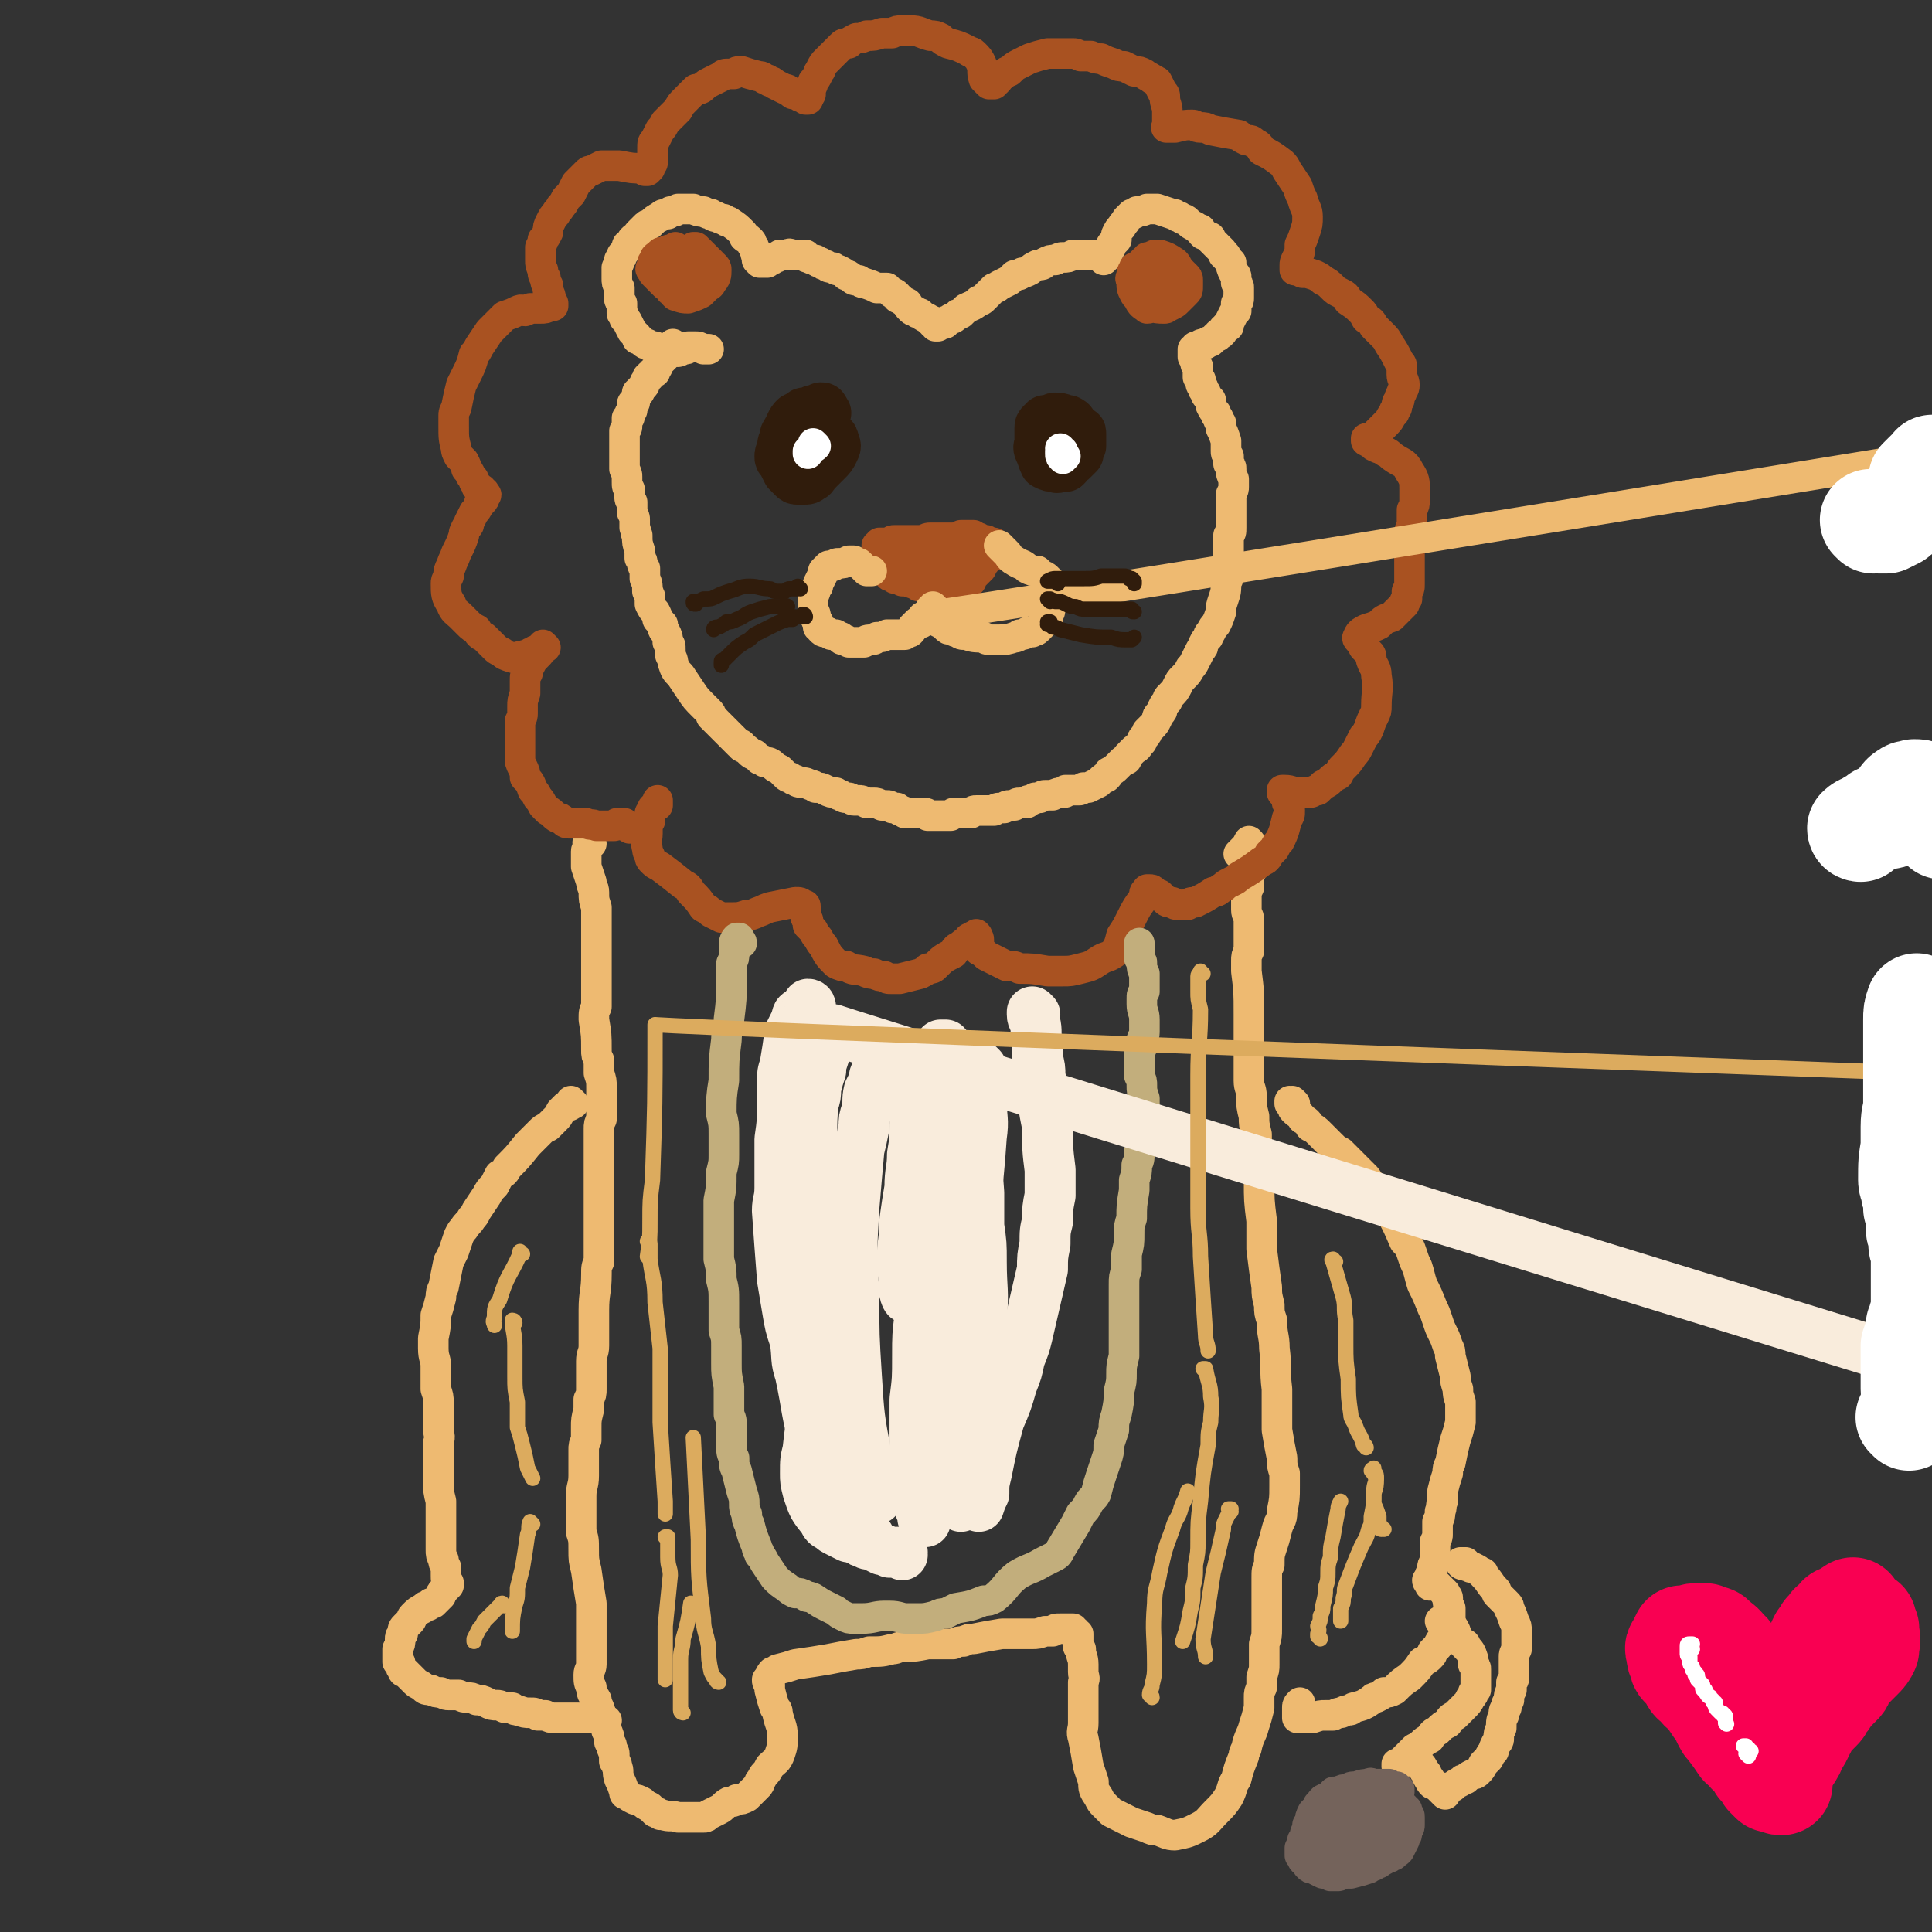 <svg viewBox='0 0 758 758' version='1.1' xmlns='http://www.w3.org/2000/svg' xmlns:xlink='http://www.w3.org/1999/xlink'><rect x="0" y="0" width="758" height="758" fill="#333333" stroke="none"/><g fill='none' stroke='#EEBA71' stroke-width='12' stroke-linecap='round' stroke-linejoin='round'><path d='M265,136c0,0 -1,-1 -1,-1 0,0 0,0 0,0 0,0 0,0 0,0 0,1 0,1 0,1 0,0 0,0 0,0 0,0 0,0 -1,0 0,0 0,0 0,1 -1,0 -1,0 -1,1 0,0 0,0 0,0 -1,1 -1,1 -1,2 -1,1 -1,1 -1,1 -1,1 -1,1 -1,1 -1,1 -1,1 -1,2 -1,1 -1,1 -1,2 -1,0 -1,0 -1,0 -1,1 0,1 -1,1 0,1 0,1 -1,1 0,1 0,1 -1,2 0,1 0,1 -1,2 0,0 0,0 -1,1 0,1 0,1 -1,1 0,1 0,1 0,1 -1,2 -1,2 -1,3 -1,0 -1,0 -1,1 0,1 0,1 0,2 -1,1 -1,1 -1,2 0,1 0,1 -1,1 0,2 0,2 0,3 0,1 0,1 -1,2 0,1 0,1 0,2 0,1 0,1 0,2 0,1 0,1 0,2 0,2 0,2 0,4 0,1 0,1 0,2 0,1 0,1 0,2 0,1 0,0 0,1 1,2 1,2 1,3 0,1 0,1 0,2 0,2 0,2 1,3 0,1 0,1 0,2 0,2 0,2 1,3 0,2 0,2 0,4 1,2 1,2 1,3 0,2 0,2 0,3 1,2 0,2 1,3 0,3 0,3 1,6 0,2 0,2 0,3 1,1 1,1 1,2 0,1 0,1 1,2 0,2 0,2 0,4 1,2 1,2 1,5 1,1 0,1 1,2 0,2 0,2 0,3 1,2 1,2 2,3 1,2 1,2 1,3 1,1 1,1 2,2 0,2 0,2 1,3 1,2 1,2 1,4 1,1 1,1 1,3 0,1 0,1 0,2 1,2 1,2 1,3 1,3 1,3 3,5 2,3 2,3 4,6 2,3 2,3 5,6 1,1 1,1 2,2 1,1 1,1 1,2 1,1 1,1 2,2 1,1 1,1 2,2 2,2 2,2 3,3 1,1 1,1 2,2 1,1 1,1 2,2 1,0 1,0 1,1 2,1 2,1 3,2 1,1 1,1 2,1 1,1 1,1 2,2 1,0 1,0 2,1 1,0 2,0 3,1 1,1 1,1 3,2 1,1 1,1 2,2 1,1 1,1 2,1 1,1 1,1 2,1 1,1 1,1 3,1 1,0 1,0 3,1 1,0 1,0 2,1 2,0 2,0 4,1 2,1 2,1 4,1 1,1 1,1 2,1 1,1 1,1 3,1 1,0 1,1 2,1 1,0 1,0 2,0 1,0 1,0 3,1 1,0 1,0 1,0 1,0 1,0 2,0 1,0 1,0 3,1 1,0 1,0 2,0 1,0 1,0 2,1 1,0 1,0 1,0 1,0 1,0 1,0 1,1 1,1 1,1 1,0 1,0 2,1 1,0 1,0 2,0 0,0 0,0 1,0 1,0 1,0 1,0 1,0 1,0 2,0 1,0 1,0 2,0 1,0 1,1 1,1 1,0 1,0 2,0 0,0 0,0 1,0 2,0 2,0 5,0 0,0 0,0 1,0 0,0 0,0 1,-1 1,0 1,0 2,0 1,0 1,0 2,0 0,0 0,0 1,0 1,0 1,0 2,0 1,-1 1,-1 2,-1 1,0 1,0 1,0 1,0 1,0 3,0 0,0 0,0 1,0 1,0 1,0 2,0 1,-1 1,-1 3,-1 1,0 1,0 1,0 1,-1 1,-1 2,-1 1,0 1,0 2,0 1,-1 1,-1 2,-1 1,0 1,0 3,0 0,-1 0,-1 1,-1 1,0 1,0 2,-1 1,0 1,0 2,0 1,-1 1,-1 3,-1 1,0 1,0 2,0 2,-1 2,-1 4,-1 1,0 1,0 1,-1 2,0 2,0 3,0 1,0 1,0 2,0 1,0 1,0 2,-1 1,0 1,0 2,0 2,-1 2,-1 4,-2 1,-1 1,-1 1,-1 1,-1 1,-1 2,-1 1,-1 1,-1 1,-2 2,-1 2,-1 3,-2 1,-1 1,-1 2,-2 1,-1 1,-1 2,-1 0,-1 0,-1 1,-2 1,-1 1,-1 2,-2 2,-1 1,-1 3,-3 0,-1 0,-1 1,-2 1,-1 1,-1 1,-2 1,-1 1,-1 2,-2 1,-1 1,-1 2,-3 0,-1 0,-1 1,-2 1,-1 1,-1 1,-2 1,-2 1,-2 2,-3 0,-1 0,-1 1,-2 2,-2 2,-2 3,-4 1,-2 1,-2 2,-3 2,-2 2,-2 3,-4 1,-1 1,-1 2,-3 1,-2 1,-2 2,-4 1,-1 1,-1 1,-2 1,-2 1,-2 2,-3 0,-1 0,-1 1,-2 1,-2 1,-2 2,-3 1,-2 1,-2 2,-5 0,-2 0,-2 1,-5 1,-3 1,-3 1,-7 1,-1 1,-1 1,-3 0,-1 0,-1 0,-2 0,-2 0,-2 0,-3 0,-2 0,-2 0,-4 0,-3 0,-3 0,-6 1,-1 1,-1 1,-3 0,-2 0,-2 0,-4 0,-2 0,-2 0,-3 0,-2 0,-2 0,-3 0,-1 0,-1 0,-3 1,-2 1,-2 1,-3 0,-2 0,-2 0,-3 -1,-2 -1,-2 -1,-4 0,-1 0,-1 -1,-2 0,-1 0,-1 0,-3 -1,-1 -1,-1 -1,-2 0,-1 0,-1 0,-2 0,-1 0,-1 0,-2 -1,-3 -1,-3 -2,-5 0,-1 0,-1 0,-2 -1,-1 -1,-1 -1,-2 -1,-1 -1,-1 -1,-2 -1,-1 -1,-1 -2,-3 0,-1 0,-1 0,-2 -1,-1 -1,-1 -1,-1 -1,-1 -1,-1 -1,-2 -1,-1 -1,-1 -1,-2 -1,-1 -1,-1 -1,-3 0,0 0,0 -1,-1 0,-1 0,-1 0,-2 0,-1 0,-1 0,-2 -1,-1 -1,-1 -1,-2 0,-1 0,-1 -1,-2 0,0 0,0 0,0 0,-1 0,-1 0,-1 0,0 0,0 0,-1 0,0 0,0 0,-1 0,0 0,0 0,0 0,0 0,0 1,0 0,0 0,0 0,-1 0,0 0,0 0,0 0,0 0,0 1,0 0,0 0,0 0,0 0,0 0,0 0,0 0,0 0,0 1,0 0,-1 0,-1 1,-1 1,0 1,0 1,0 0,0 0,0 1,-1 0,0 0,0 1,0 0,0 0,0 1,-1 0,0 0,0 1,-1 1,0 1,0 1,-1 1,0 1,0 1,0 1,-1 1,-1 1,-2 1,0 1,0 1,-1 0,0 0,0 1,0 0,-1 0,-1 0,-1 1,-2 1,-2 2,-4 1,-1 1,-1 1,-1 0,-1 0,-1 0,-1 0,-1 0,-1 0,-2 1,-1 1,-1 1,-2 0,0 0,0 0,-1 0,-1 0,-1 0,-1 0,-1 0,-1 0,-2 0,-1 0,-1 -1,-2 0,-1 0,-1 0,-2 0,-1 0,-1 -1,-2 -1,-2 -1,-2 -1,-4 -1,-1 -1,-1 -2,-2 0,-1 0,-1 -1,-1 0,-1 0,-1 -1,-2 -1,-1 -1,-1 -2,-2 -1,-1 -1,-1 -2,-2 0,-1 0,-1 -1,-1 -1,-1 -1,-1 -2,-1 -1,-1 -1,-1 -1,-2 -1,0 -1,0 -2,-1 -2,-1 -2,-1 -3,-2 -1,-1 -1,-1 -2,-1 -1,-1 -1,-1 -2,-1 -1,-1 -1,-1 -2,-1 -3,-1 -3,-1 -6,-2 0,0 0,0 -1,0 -1,0 -1,0 -2,0 -1,0 -1,0 -1,0 -2,1 -2,1 -4,1 -1,1 -1,1 -2,1 0,0 0,0 -1,1 -1,1 -1,1 -1,1 -1,2 -1,1 -2,3 -1,1 -1,1 -2,3 0,1 0,1 0,2 -1,1 -1,1 -2,2 0,1 0,1 -1,2 0,1 0,1 -1,2 0,1 0,1 0,1 -1,0 -1,0 -1,1 0,0 0,0 0,0 0,0 0,-1 0,-1 0,0 0,1 0,1 0,-1 0,-1 -1,-1 0,-1 -1,-1 -1,-1 -3,0 -3,0 -5,0 -2,0 -2,0 -5,0 -2,1 -2,1 -4,1 -1,0 -1,0 -3,1 -2,0 -2,0 -4,1 -1,1 -1,1 -3,1 -2,1 -2,1 -3,2 -2,1 -2,1 -3,1 -1,1 -1,1 -3,1 -1,1 -1,1 -2,2 -2,1 -2,1 -4,2 -1,1 -1,1 -2,1 -1,1 -1,1 -2,2 -1,1 -1,1 -2,2 -1,1 -1,1 -2,1 -2,2 -3,2 -5,3 -1,1 -1,1 -2,2 -1,0 -1,0 -2,1 -1,1 -1,1 -2,1 -1,1 -1,1 -2,1 0,1 0,1 -1,1 -1,0 -1,0 -1,0 -1,0 -1,0 -1,1 0,0 0,0 -1,0 0,-1 0,-1 -1,-1 0,0 0,0 0,-1 -1,0 -1,0 -1,0 -1,-1 -1,-1 -1,-1 -2,-1 -2,-1 -3,-2 -1,0 -1,0 -2,-1 -1,0 -1,0 -2,-1 -1,-1 -1,-1 -1,-2 -2,-1 -2,-1 -3,-2 -1,0 -1,0 -1,-1 -1,-1 -1,-1 -2,-1 -1,-1 -1,-1 -2,-2 -2,0 -2,0 -4,0 -2,-1 -2,-1 -5,-2 -1,0 -1,0 -2,-1 -2,0 -2,0 -3,-1 -1,-1 -1,-1 -2,-1 -1,-1 -1,-1 -3,-2 -1,0 -1,0 -2,-1 -2,0 -2,0 -3,-1 -1,0 -1,0 -2,-1 -1,0 -1,0 -2,-1 -1,0 -1,0 -3,-1 -1,0 0,0 -1,-1 -1,0 -1,0 -1,0 -1,0 -1,0 -2,0 -1,0 -1,0 -2,0 -1,0 -1,-1 -2,0 -1,0 -1,0 -1,0 -1,0 -1,0 -2,0 -1,1 -1,1 -2,1 -1,1 -1,1 -2,1 -1,1 -1,1 -1,1 -1,0 -1,0 -1,0 -1,0 -1,0 -2,0 -1,-1 -1,-1 -1,-1 0,0 0,0 0,-1 0,0 0,0 0,0 -1,-2 0,-2 -1,-3 0,-1 0,-1 -1,-2 0,-1 0,-1 -1,-2 -1,-1 -1,0 -2,-1 0,-1 0,-1 -1,-2 -2,-2 -2,-2 -5,-4 -1,0 -1,0 -2,-1 -1,0 -1,0 -3,-1 -1,0 -1,0 -2,-1 -1,0 -1,0 -3,-1 -2,0 -2,0 -4,-1 -1,0 -1,0 -2,0 -1,0 -1,0 -2,0 -1,0 -1,0 -2,0 -1,1 -1,1 -3,1 -1,1 -1,0 -1,1 -2,0 -2,0 -3,1 -2,1 -2,1 -4,3 -1,0 -1,0 -2,1 -1,1 -1,1 -2,2 -1,1 -1,1 -1,2 -1,0 -1,0 -2,1 0,1 0,1 -1,2 -1,0 -1,0 -1,1 -1,2 -1,2 -2,3 0,1 0,1 -1,2 0,1 0,1 -1,3 0,2 0,2 0,4 0,2 0,2 1,4 0,1 0,1 0,2 0,1 0,1 0,2 0,1 0,1 1,2 0,1 0,1 0,3 0,1 0,1 0,1 1,1 1,1 1,2 1,1 1,1 1,1 1,2 1,2 2,4 1,1 1,1 2,2 0,0 0,0 0,1 1,0 1,0 2,1 1,1 1,1 2,1 1,1 1,1 3,1 1,1 1,1 2,1 1,0 1,0 3,1 1,0 1,0 2,0 1,0 1,0 2,0 1,0 1,-1 2,-1 0,0 0,0 1,0 1,0 1,-1 1,-1 2,0 2,0 3,0 1,0 1,0 3,1 1,0 1,0 2,0 '/><path d='M232,331c-1,0 -1,-1 -1,-1 -1,1 0,1 0,2 0,1 -1,1 -1,2 0,1 0,1 0,2 0,2 0,2 0,4 1,3 1,3 2,6 0,2 1,2 1,4 0,3 0,3 1,6 0,2 0,2 0,4 0,2 0,2 0,5 0,2 0,2 0,5 0,3 0,3 0,5 0,5 0,5 0,9 0,3 0,3 0,5 0,3 0,3 0,6 -1,2 -1,2 -1,5 1,6 1,6 1,12 0,2 0,2 1,4 0,3 0,3 0,5 1,3 1,3 1,6 0,6 0,6 0,12 -1,2 -1,2 -1,4 0,3 0,3 0,5 0,6 0,6 0,12 0,3 0,3 0,6 0,3 0,3 0,6 0,3 0,3 0,6 0,6 0,6 0,12 0,2 0,2 0,5 -1,2 -1,2 -1,5 0,7 -1,7 -1,14 0,2 0,2 0,5 0,4 0,4 0,9 0,3 -1,3 -1,6 0,3 0,3 0,6 0,2 0,2 0,5 0,2 0,2 -1,4 0,2 0,2 0,4 -1,4 -1,4 -1,7 0,2 0,2 0,5 -1,2 -1,2 -1,4 0,3 0,3 0,5 0,2 0,2 0,5 0,4 -1,4 -1,8 0,2 0,2 0,5 0,2 0,2 0,5 0,2 0,2 0,4 1,3 1,3 1,7 0,4 0,4 1,8 1,7 1,7 2,13 0,2 0,2 0,4 0,2 0,2 0,4 0,6 0,6 0,12 0,2 0,2 0,4 0,2 -1,2 -1,4 0,3 0,3 1,5 0,3 1,3 2,5 0,1 0,1 1,3 1,3 1,3 2,6 1,2 1,2 1,3 1,2 1,2 1,4 0,1 1,1 1,2 0,2 1,2 1,3 0,2 0,2 0,3 1,1 1,1 1,2 1,2 0,2 1,5 1,2 1,2 2,5 0,1 0,1 1,1 1,1 1,1 3,2 1,0 1,0 3,1 1,1 1,1 3,2 1,1 1,1 2,2 1,0 1,0 2,1 1,0 1,0 1,0 3,1 3,0 6,1 2,0 2,0 3,0 2,0 2,0 4,0 1,0 1,0 3,0 1,0 1,0 2,-1 2,-1 2,-1 4,-2 2,-1 2,-2 4,-3 1,0 2,0 3,-1 2,0 2,0 4,-1 2,-2 2,-2 4,-4 1,-1 1,-1 1,-2 1,-1 1,-2 2,-3 1,-1 1,-1 2,-3 2,-2 3,-2 4,-5 1,-3 1,-3 1,-7 0,-4 -1,-4 -2,-9 0,-1 0,-1 -1,-2 -1,-3 -1,-3 -2,-7 0,-1 0,-1 0,-2 -1,-1 -1,-1 -1,-2 1,-1 1,-2 2,-3 1,0 1,0 2,-1 4,-1 4,-1 7,-2 7,-1 7,-1 13,-2 5,-1 5,-1 11,-2 2,0 2,0 5,-1 5,0 5,0 9,-1 2,0 2,-1 5,-1 4,0 4,0 9,-1 5,0 5,0 10,0 2,-1 2,-1 4,-1 2,-1 2,-1 4,-1 5,-1 5,-1 11,-2 2,0 2,0 4,0 4,0 4,0 8,0 2,0 2,0 5,-1 2,0 2,0 3,0 1,-1 1,-1 3,-1 1,0 1,0 2,0 1,0 1,0 2,0 0,0 0,0 1,0 0,1 0,1 1,1 0,0 0,0 0,1 1,0 1,0 1,0 0,1 0,1 0,2 0,0 0,0 0,1 0,1 0,1 0,2 0,0 0,0 1,1 0,3 1,3 1,6 0,2 0,2 0,3 0,2 1,2 0,4 0,4 0,4 0,7 0,3 0,3 0,5 0,2 0,2 0,4 0,3 -1,3 0,6 1,5 1,5 2,11 1,3 1,3 2,6 0,3 0,3 2,6 1,2 1,2 2,3 2,2 2,2 3,3 4,2 4,2 8,4 3,1 3,1 6,2 2,1 2,1 4,1 3,1 4,2 7,2 5,-1 5,-1 9,-3 4,-2 4,-3 7,-6 3,-3 3,-3 5,-6 2,-4 1,-4 3,-7 1,-4 1,-4 3,-9 0,-1 0,-1 1,-3 1,-5 2,-5 3,-9 1,-3 1,-3 2,-7 0,-2 0,-2 0,-4 0,-2 0,-2 1,-4 0,-2 0,-2 0,-4 1,-3 1,-3 1,-5 0,-4 0,-4 0,-8 1,-3 1,-3 1,-6 0,-3 0,-3 0,-5 0,-3 0,-3 0,-6 0,-4 0,-4 0,-9 0,-3 0,-3 1,-5 0,-4 0,-4 1,-7 1,-3 1,-3 2,-7 1,-4 2,-3 2,-7 1,-5 1,-5 1,-10 0,-2 0,-2 0,-5 -1,-3 -1,-3 -1,-6 -1,-5 -1,-5 -2,-11 0,-8 0,-8 0,-16 -1,-8 0,-8 -1,-16 0,-5 -1,-5 -1,-11 -1,-3 -1,-3 -1,-6 -1,-4 -1,-4 -1,-7 -1,-7 -1,-7 -2,-15 0,-5 0,-5 0,-11 -1,-8 -1,-8 -1,-16 0,-3 0,-3 0,-7 -1,-6 -1,-6 -1,-11 -1,-4 -1,-4 -1,-7 -1,-4 -1,-4 -1,-8 0,-3 -1,-3 -1,-6 0,-8 0,-8 0,-15 0,-3 0,-3 0,-6 0,-3 0,-3 0,-5 0,-9 0,-9 -1,-17 0,-2 0,-2 0,-4 0,-2 0,-2 1,-4 0,-2 0,-2 0,-4 0,-3 0,-3 0,-5 0,-2 0,-2 0,-3 0,-2 -1,-2 -1,-4 0,-1 0,-1 0,-2 0,-2 0,-2 0,-3 0,-2 0,-2 1,-4 0,-1 0,-1 0,-2 0,-2 0,-2 0,-3 1,-1 1,-1 1,-2 0,-2 0,-2 0,-4 0,-1 0,-1 0,-2 0,-1 0,-1 0,-2 0,0 0,0 0,-1 0,-1 0,-1 -1,-2 0,0 0,0 0,0 -1,2 -1,2 -3,4 0,0 0,0 -1,1 '/></g>
<g fill='none' stroke='#A95221' stroke-width='12' stroke-linecap='round' stroke-linejoin='round'><path d='M751,317c-1,-1 -1,-1 -1,-1 -1,-1 0,-2 0,-3 '/><path d='M247,325c0,0 -1,-1 -1,-1 0,0 0,0 -1,0 0,0 0,0 0,0 -1,0 0,-1 0,-1 -1,0 -2,0 -3,0 0,0 0,0 -1,1 -1,0 -1,0 -2,0 -1,0 -1,0 -2,0 -1,0 -1,0 -3,0 -2,-1 -2,0 -4,-1 -2,0 -2,0 -3,0 -2,0 -2,0 -3,0 -2,0 -2,0 -3,-1 -1,-1 -1,-1 -2,-1 -2,-1 -2,-2 -4,-3 -1,-1 -1,-1 -2,-2 -1,-2 -1,-2 -2,-3 -1,-2 -1,-2 -2,-3 -1,-3 -1,-3 -3,-5 0,-2 0,-2 -1,-4 -1,-2 -1,-2 -1,-4 0,-2 0,-2 0,-4 0,-1 0,-1 0,-3 0,-2 0,-2 0,-5 0,-1 0,-1 0,-2 1,-2 1,-2 1,-3 0,-1 0,-1 0,-3 0,-2 0,-2 1,-5 0,-1 0,-1 0,-3 0,-1 0,-1 0,-2 0,-2 0,-2 1,-3 0,-2 0,-2 1,-3 1,-2 1,-2 3,-4 1,-1 1,-1 1,-2 1,0 1,0 1,-1 0,0 0,0 1,0 0,0 0,0 0,0 0,0 -1,-1 -1,-1 0,0 0,1 0,1 0,0 0,0 -1,0 0,0 0,0 -1,1 -1,0 -1,0 -2,1 -1,0 -1,0 -1,1 -1,0 -1,0 -2,0 -2,1 -2,0 -3,1 -1,0 -1,0 -2,0 -3,-1 -3,-1 -4,-2 -2,-1 -2,-1 -3,-2 -1,-1 -1,-1 -2,-2 -1,-1 -1,-1 -2,-2 -2,-1 -2,-1 -3,-3 -2,-1 -2,-1 -3,-2 -1,-1 -1,-1 -3,-3 -2,-2 -3,-2 -4,-5 -2,-3 -2,-4 -2,-8 0,-1 0,-1 1,-3 0,-2 0,-2 1,-4 1,-3 1,-2 2,-5 2,-4 2,-4 3,-7 0,-1 0,-1 1,-3 1,-1 1,-1 1,-2 1,-2 1,-2 2,-4 1,-1 1,-1 2,-3 0,-1 0,-1 1,-1 1,-1 1,-1 1,-2 1,-1 1,-1 0,-1 0,0 0,-1 0,-1 0,0 -1,0 -1,-1 -1,0 -1,0 -1,0 0,-1 0,-1 -1,-1 0,-1 0,-1 -1,-2 0,-1 0,-1 -1,-2 -1,-1 0,-1 -2,-3 0,-1 0,-1 -1,-3 -1,-1 -1,-1 -2,-2 -1,-2 -1,-2 -1,-3 -1,-4 -1,-4 -1,-9 0,-2 0,-2 0,-4 0,-1 0,-1 1,-3 1,-5 1,-5 2,-9 1,-2 1,-2 2,-4 2,-4 2,-4 3,-8 1,-1 1,-1 2,-3 2,-3 2,-3 4,-6 2,-2 2,-2 4,-4 1,-1 1,-1 2,-2 3,-1 3,-1 5,-2 2,-1 2,0 3,0 1,-1 1,0 2,-1 2,0 2,0 4,0 2,0 2,0 4,-1 0,0 0,0 0,0 1,0 1,0 1,0 0,0 0,0 0,0 0,-1 0,-1 0,-1 0,0 0,0 -1,-1 0,0 0,0 0,-1 0,-1 0,-1 -1,-3 0,-1 0,-1 0,-2 -1,-1 -1,-1 -1,-3 -1,-1 -1,-1 -1,-3 -1,-2 -1,-2 -1,-4 0,-1 0,-1 0,-2 0,-2 0,-2 0,-3 1,-2 1,-2 1,-3 1,-1 1,-1 2,-3 0,-2 0,-2 1,-4 1,-2 1,-2 2,-3 1,-2 1,-1 2,-3 1,-1 1,-1 2,-3 1,-1 1,-1 2,-2 1,-2 1,-2 2,-4 1,-1 1,-1 2,-2 1,-1 1,-1 2,-2 1,-1 1,-1 2,-1 2,-1 2,-1 4,-2 1,0 1,0 2,0 1,0 1,0 3,0 1,0 1,0 2,0 5,1 5,1 9,1 1,0 1,0 1,1 0,0 0,0 1,0 0,0 0,0 0,0 1,-1 1,-1 1,-1 0,-1 0,-1 1,-2 0,-1 0,-1 0,-2 0,-1 0,-1 0,-2 0,-1 0,-1 0,-2 0,-2 0,-2 1,-3 1,-2 1,-2 2,-4 1,-1 1,-1 2,-3 1,-1 1,-1 3,-3 1,-1 1,-1 2,-2 1,-2 1,-2 3,-4 1,-1 1,-1 2,-2 1,-1 1,-1 2,-2 2,0 2,0 3,-1 1,-1 1,-1 3,-2 2,-1 2,-1 4,-2 1,-1 1,-1 3,-1 1,0 1,0 2,0 1,-1 1,-1 3,-1 3,1 3,1 7,2 1,0 1,0 2,1 1,0 1,0 2,1 1,0 1,0 2,1 2,1 2,1 4,2 1,0 1,0 2,1 1,1 1,1 2,1 1,0 1,0 2,1 1,0 1,0 2,1 1,0 1,0 1,0 0,0 0,0 0,0 0,0 0,0 0,-1 1,0 0,0 1,-1 0,-1 0,-1 0,-2 1,-2 1,-2 1,-3 1,-1 1,-1 2,-3 0,-1 1,-1 1,-2 1,-2 1,-2 2,-3 2,-2 2,-2 4,-4 1,-1 1,-1 2,-2 1,-1 1,-1 3,-1 1,-1 1,-1 3,-2 2,0 2,0 4,-1 3,0 3,0 6,-1 2,0 2,0 4,0 2,-1 2,-1 4,-1 2,0 2,0 3,0 4,0 4,1 8,2 2,0 2,0 4,1 1,1 1,1 3,2 4,1 4,1 8,3 1,1 1,0 2,1 2,2 2,2 3,4 1,3 0,3 1,6 1,1 1,1 2,2 0,0 0,0 1,0 0,0 0,0 1,0 0,-1 0,-1 1,-1 1,-1 1,-1 1,-2 1,0 1,0 2,-1 1,-1 1,-1 2,-1 2,-2 2,-2 4,-3 2,-1 2,-1 4,-2 3,-1 3,-1 7,-2 3,0 3,0 6,0 2,0 2,0 4,0 1,0 1,0 3,1 2,0 2,0 4,0 2,1 2,1 4,1 2,1 2,1 5,2 2,1 2,1 4,1 2,1 2,1 4,2 2,0 2,0 4,1 1,1 2,1 3,2 1,0 1,1 2,1 1,2 1,2 2,4 1,1 1,1 1,2 0,3 1,3 1,6 0,1 0,1 0,2 0,1 0,1 0,2 0,1 0,1 0,2 0,0 -1,0 0,0 0,0 0,0 1,0 0,0 0,0 1,0 1,0 1,0 1,0 4,-1 4,-1 7,-1 1,0 1,1 3,1 2,0 2,0 4,1 5,1 5,1 11,2 1,1 1,1 3,2 2,0 2,0 3,1 2,1 2,1 3,3 4,2 4,2 8,5 1,1 1,1 2,3 2,3 2,3 4,6 1,3 1,3 2,5 1,4 2,4 2,7 0,3 0,3 -1,6 -1,3 -1,3 -2,5 0,3 0,3 -1,5 -1,2 -1,2 -1,3 0,0 0,0 0,1 0,0 0,0 0,1 1,0 2,0 3,1 2,0 2,0 5,1 2,1 2,1 3,2 2,1 2,1 4,3 1,1 1,1 3,2 2,1 2,1 3,3 3,2 3,2 5,4 1,1 1,1 2,3 2,1 2,1 3,3 2,2 2,2 3,3 2,2 2,2 3,4 2,3 2,3 4,7 1,1 1,1 1,3 0,1 0,1 0,2 0,2 1,2 1,4 0,2 -1,2 -1,3 -1,2 -1,2 -1,3 -1,1 -1,1 -1,3 -1,1 -1,1 -1,2 -2,2 -1,2 -3,4 -1,1 -1,1 -2,2 -1,1 -1,1 -2,2 0,1 0,1 -1,1 -1,1 -1,1 -2,1 0,0 0,0 0,0 -1,0 -1,0 -1,0 0,0 0,1 0,1 2,1 2,1 3,2 2,1 2,1 3,1 2,2 2,1 4,3 4,3 5,2 7,6 2,3 2,4 2,7 0,2 0,2 0,4 0,2 0,2 -1,4 0,3 0,3 0,6 -1,2 -1,2 -1,4 0,2 0,2 0,4 0,2 0,2 0,4 0,3 0,3 0,5 0,3 0,3 0,6 0,2 0,2 -1,3 0,2 0,2 0,3 -1,1 -1,1 -1,2 -2,2 -2,2 -3,3 -1,1 -1,1 -2,2 -3,1 -3,1 -5,3 -4,2 -4,1 -7,3 -1,1 -1,1 -1,2 0,0 -1,0 0,1 1,1 1,1 2,3 1,1 1,1 2,2 1,1 1,1 1,3 1,3 2,3 2,6 1,6 0,6 0,12 0,2 0,2 -1,4 -1,2 -1,2 -2,5 -1,2 -1,2 -2,3 -1,2 -1,2 -2,4 -1,2 -1,2 -2,3 -2,3 -2,3 -4,5 -1,1 -1,1 -2,3 -2,1 -2,1 -3,2 -1,1 -1,1 -3,2 -1,1 -1,1 -2,2 -2,0 -2,1 -3,1 -3,0 -3,0 -5,0 -2,0 -2,-1 -5,-1 0,0 0,0 0,0 0,0 0,0 -1,0 0,1 0,1 0,1 1,1 1,1 2,2 0,1 0,1 0,2 1,2 1,2 1,3 0,2 0,2 -1,3 -1,4 -1,5 -3,9 -1,1 -1,1 -2,3 -1,1 -1,1 -2,2 -1,2 -1,2 -3,3 -4,3 -4,3 -9,6 -1,1 -1,1 -3,2 -2,1 -2,1 -3,2 -2,1 -2,2 -4,2 -3,2 -3,2 -7,4 -2,0 -2,0 -3,1 -2,0 -2,0 -3,0 -2,0 -2,0 -3,-1 -2,0 -2,0 -3,-1 -1,-1 -1,-1 -2,-2 -1,0 -1,0 -2,-1 -1,-1 -1,-1 -2,-1 0,0 0,0 0,0 -1,0 -1,0 -1,0 0,0 0,0 0,1 -1,0 -1,0 -1,1 0,1 0,1 0,1 -3,4 -3,4 -5,8 -2,4 -2,4 -4,7 -1,4 -1,4 -3,7 -3,2 -3,1 -6,3 -3,2 -3,2 -7,3 -4,1 -4,1 -7,1 -3,0 -3,0 -6,0 -6,-1 -6,-1 -11,-1 -2,-1 -2,-1 -5,-1 -2,-1 -2,-1 -4,-2 -2,-1 -2,-1 -4,-2 -1,-1 -1,-1 -2,-2 -1,0 -1,0 -1,-1 0,-1 0,-1 0,-1 0,-1 0,-1 0,-2 0,-1 0,-1 -1,-1 0,-1 1,-1 0,-1 0,0 0,-1 0,0 -1,0 -1,0 -2,1 -1,0 -1,0 -1,1 -2,1 -2,1 -3,2 -2,1 -2,1 -3,3 -4,2 -4,2 -7,5 -1,1 -1,1 -3,1 -1,1 -1,1 -3,2 -4,1 -4,1 -8,2 -1,0 -1,0 -3,0 -2,0 -2,0 -3,-1 -2,0 -2,0 -4,-1 -2,0 -2,0 -4,-1 -4,-1 -4,0 -7,-2 -2,0 -2,0 -4,-1 -3,-3 -3,-3 -5,-7 -1,-1 -1,-1 -2,-3 -1,-1 -1,-1 -2,-3 -1,-1 -1,-1 -2,-2 0,-1 0,-1 0,-2 -1,-1 -1,-1 -1,-2 0,-1 0,-1 0,-3 0,-1 0,-1 -1,-1 -1,-1 -1,-1 -3,-1 -5,1 -5,1 -10,2 -3,1 -2,1 -5,2 -2,1 -2,1 -4,1 -3,1 -3,1 -7,1 -2,0 -2,0 -3,0 -2,-1 -2,-1 -4,-2 -1,-1 -1,-1 -3,-2 -2,-3 -2,-3 -5,-6 -1,-2 -1,-2 -3,-3 -5,-4 -5,-4 -9,-7 -2,-1 -2,-1 -3,-2 -1,-1 -1,-1 -1,-2 -1,-2 -1,-2 -1,-3 -1,-3 0,-3 0,-6 0,-2 0,-1 0,-3 0,-1 0,-1 1,-2 0,-2 0,-2 0,-3 1,-1 1,-1 1,-2 0,0 0,0 0,0 1,-1 1,-1 1,-1 0,0 0,0 1,0 0,-1 0,-1 0,-1 0,-1 0,-1 0,-1 '/><path d='M266,98c0,0 -1,0 -1,-1 0,0 1,1 1,1 0,0 0,0 0,0 0,0 0,0 0,0 -1,0 -1,0 -1,0 0,0 0,0 0,0 0,0 0,0 -1,0 0,0 0,0 -1,0 -1,0 -1,0 -2,1 0,0 0,0 0,0 -1,0 -1,0 -1,0 -1,0 -1,0 -1,1 -1,0 -1,0 -2,1 0,1 0,1 0,1 0,1 -1,1 -1,1 0,1 0,1 0,2 -1,0 -1,1 0,1 0,1 0,1 1,2 1,1 1,1 2,2 1,1 1,1 2,2 1,0 1,1 2,1 0,0 0,0 0,1 2,0 2,0 3,0 1,0 1,0 1,-1 1,0 1,0 2,-1 1,-1 1,-1 1,-2 1,-1 1,-1 2,-2 0,0 0,0 1,-1 0,0 0,0 0,-1 0,-1 1,-1 0,-1 0,-1 0,-1 0,-2 0,-1 -1,-1 -1,-2 -1,0 -1,0 -1,-1 -1,0 -1,0 -1,-1 0,0 0,0 -1,0 0,0 0,0 -1,0 0,0 0,0 0,0 -1,0 -1,0 -1,0 -1,0 -1,-1 -1,-1 0,0 0,0 -1,0 0,0 0,0 0,0 -1,0 -1,0 -1,1 0,0 0,0 -1,0 0,0 0,0 0,1 0,0 0,0 -1,1 0,0 0,0 0,1 -1,1 -1,1 -1,2 0,0 0,0 0,1 0,1 0,2 0,3 1,2 1,2 1,4 1,1 1,1 2,2 0,1 0,1 1,2 3,1 3,1 5,1 3,-1 3,-1 5,-2 1,-1 1,-1 2,-2 1,-1 2,-1 2,-2 2,-2 2,-3 2,-5 0,-1 0,-1 -1,-2 -1,0 -1,0 -1,-1 -1,-1 -1,-1 -2,-2 -1,-1 -1,-1 -2,-2 -1,-1 -1,-1 -2,-2 -1,0 -1,0 -1,0 0,0 0,0 0,0 0,1 0,1 0,2 '/><path d='M461,105c0,0 0,-1 -1,-1 0,0 1,1 1,1 -1,0 -1,0 -2,0 -1,0 0,0 0,-1 -1,0 -1,0 -1,0 0,-1 0,-1 -1,-1 -1,0 -1,-1 -2,-1 0,0 0,0 -1,-1 -1,0 -1,0 -2,0 -1,0 -1,0 -2,0 0,0 0,1 -1,1 -1,1 -1,1 -2,2 -1,1 -1,1 -2,1 0,1 -1,1 -1,3 0,1 -1,1 0,2 0,3 0,3 1,5 1,2 1,1 3,3 1,1 1,1 3,2 3,1 3,1 6,1 1,0 1,-1 2,-1 2,-1 2,-1 3,-2 1,-1 1,-1 2,-2 0,0 0,0 1,-1 1,-1 1,-1 1,-3 0,-1 0,-1 0,-2 0,-1 0,-1 -1,-2 -1,-1 -1,-1 -2,-2 -1,-1 -1,-2 -2,-3 -3,-2 -3,-2 -6,-3 -1,0 -1,0 -2,0 -2,1 -3,1 -4,3 -2,1 -3,1 -3,4 0,5 0,6 1,11 1,2 2,2 3,3 2,0 2,-1 3,-2 1,0 1,0 2,-1 0,-1 0,-1 1,-3 0,-1 0,-2 -1,-4 0,-1 0,-1 -1,-2 -2,-2 -2,-2 -5,-3 -1,-1 -1,0 -2,0 '/><path d='M345,215c0,0 -1,-1 -1,-1 0,0 0,1 0,1 1,0 1,-1 1,-1 0,-1 0,-1 0,-1 0,0 0,0 1,0 0,0 0,0 1,0 1,0 1,0 2,0 1,-1 1,-1 2,-1 3,0 3,0 5,0 1,0 1,0 2,0 2,0 2,0 4,0 2,-1 2,-1 3,-1 2,0 2,0 4,0 1,0 1,0 2,0 2,0 2,0 4,0 1,0 1,0 2,-1 1,0 1,0 2,0 1,0 1,0 3,0 1,1 1,1 2,1 1,1 1,1 3,1 1,1 1,1 1,1 1,0 1,0 1,0 0,0 0,0 1,0 0,0 0,0 0,0 0,0 0,0 0,0 1,1 1,1 1,1 0,0 0,0 0,0 0,0 0,0 0,0 0,1 0,1 0,1 0,0 0,0 0,0 0,0 0,0 -1,1 0,0 0,0 0,0 -1,1 -1,1 -1,2 -1,0 -1,0 -2,1 0,1 0,1 -1,2 -1,1 -1,1 -1,2 -1,1 -1,1 -2,2 0,0 0,0 -1,1 0,0 0,0 0,0 -1,1 -1,1 -1,2 -1,1 -1,1 -2,1 -1,1 -1,1 -2,1 0,1 0,1 -1,1 0,0 0,0 0,0 -1,0 -1,0 -1,1 -1,0 -1,0 -2,0 0,0 0,0 -1,0 0,0 0,0 -1,0 -1,0 -1,0 -1,0 -1,0 -1,0 -2,-1 -1,0 -1,0 -2,0 -2,0 -2,0 -4,-1 -1,0 -1,0 -1,0 -1,0 -1,0 -1,-1 -2,0 -2,0 -4,-1 -1,0 -1,0 -2,0 -2,-1 -2,-1 -3,-1 -1,-1 -1,-1 -2,-1 0,-1 0,-1 -1,-2 -1,0 -1,0 -1,-1 -1,-1 -1,-1 -2,-2 -1,-1 -1,-1 -1,-2 0,0 0,0 0,-1 0,0 0,0 -1,0 0,0 0,0 0,0 1,-1 1,-1 2,-1 0,-1 0,-1 1,-1 2,-1 2,-1 3,-1 2,-1 2,-1 3,-1 2,-1 2,-1 4,-1 4,-1 4,-1 8,-1 1,0 1,0 3,1 1,0 1,0 3,0 4,1 4,1 8,1 1,1 1,1 2,1 2,1 2,1 3,1 1,0 1,0 2,0 2,1 2,0 5,1 0,0 0,0 0,0 0,0 0,0 0,0 0,0 1,0 0,1 0,0 0,0 -1,0 -1,1 -1,1 -2,1 -2,1 -2,1 -3,1 -2,1 -2,1 -3,1 -6,1 -6,1 -11,3 -2,0 -2,0 -4,1 -3,0 -3,0 -5,1 -1,0 -2,0 -2,-1 0,0 0,-1 1,-1 1,0 1,0 2,0 7,1 7,1 14,2 1,0 1,0 2,-1 1,0 1,0 1,-1 -1,-1 -1,-1 -2,-2 -1,0 -1,0 -2,-1 -2,-1 -2,-1 -4,-1 -2,0 -2,0 -4,0 -4,0 -4,0 -8,0 -3,1 -3,1 -6,1 -3,1 -3,1 -5,1 -2,0 -2,0 -4,1 0,0 -1,0 0,0 1,1 2,1 4,1 2,0 2,0 4,0 3,1 3,0 5,1 2,0 2,-1 4,0 1,1 1,2 2,3 '/></g>
<g fill='none' stroke='#EEBA71' stroke-width='12' stroke-linecap='round' stroke-linejoin='round'><path d='M757,183c-1,-1 -1,-1 -1,-1 -1,-1 0,-1 0,-1 0,0 0,0 0,0 0,0 0,0 0,-1 0,0 0,0 0,-1 0,0 0,1 0,1 0,-1 0,-1 0,-1 0,0 0,0 0,0 0,0 0,0 0,0 -393,64 -393,63 -394,63 0,0 1,0 1,0 -1,1 -1,1 -2,2 0,0 0,0 0,0 1,1 0,0 0,0 0,0 0,0 0,0 -1,0 -1,0 -1,0 -1,1 -1,1 -2,2 0,1 0,1 -1,2 -1,0 -1,0 -2,1 0,0 0,0 -1,0 -2,0 -2,0 -4,0 -1,0 -1,0 -2,0 -2,1 -2,1 -4,1 -1,1 -1,1 -2,1 -2,0 -2,0 -3,1 -1,0 -1,0 -3,0 -1,0 -1,0 -1,0 -1,0 -1,0 -2,0 -1,-1 -1,-1 -2,-1 -1,0 -1,0 -1,-1 -1,0 -1,0 -2,-1 -1,0 -1,0 -2,0 -1,-1 -1,-1 -2,-1 -1,0 -1,0 -2,-1 0,0 0,-1 -1,-1 0,-1 0,-1 0,-2 -1,-1 -1,-1 -1,-2 0,-1 0,-1 -1,-3 0,-1 0,-1 0,-2 0,-1 0,-1 0,-2 0,-2 1,-2 1,-4 1,-1 1,-1 1,-2 1,-2 1,-2 2,-4 0,-1 0,-1 0,-1 0,0 0,0 1,-1 0,0 0,0 1,-1 1,0 1,0 2,0 1,-1 1,-1 2,-1 2,0 2,0 4,-1 1,0 1,0 2,0 1,1 1,1 2,1 1,1 1,1 1,1 1,1 1,1 2,2 0,0 1,0 1,0 1,0 1,0 1,0 '/><path d='M367,239c0,0 -1,0 -1,-1 0,0 1,1 0,1 0,0 0,0 -1,0 0,0 0,1 0,1 0,0 0,0 1,1 0,1 0,1 1,1 1,1 1,1 1,2 2,1 2,1 3,2 1,1 1,1 2,1 2,1 2,1 3,1 1,1 1,1 3,1 3,1 3,1 7,1 1,1 1,1 3,1 1,0 1,0 3,0 3,0 3,0 6,-1 1,0 1,0 2,-1 2,0 2,0 3,-1 1,0 1,0 2,0 1,-1 1,0 2,-1 1,-1 1,-1 2,-2 1,-1 1,-1 2,-2 0,-1 0,-1 0,-2 1,-1 1,-1 1,-2 0,-2 0,-2 0,-3 0,-1 0,-1 1,-2 0,-1 0,-1 0,-2 0,-1 0,-1 0,-2 0,0 0,0 0,-1 -1,-1 -1,-1 -2,-2 -1,-1 -1,-1 -2,-1 -1,-1 -1,-1 -2,-2 -2,0 -2,0 -4,-1 -2,-2 -2,-1 -5,-3 -2,-1 -2,-2 -3,-3 -1,-1 -1,-1 -3,-3 '/></g>
<g fill='none' stroke='#301C0C' stroke-width='20' stroke-linecap='round' stroke-linejoin='round'><path d='M324,162c0,0 -1,-1 -1,-1 0,0 0,0 0,1 0,0 0,0 0,0 0,-1 1,-1 0,-1 0,-1 0,-1 -1,-1 0,0 0,0 0,0 -1,1 -1,1 -1,1 -1,0 -1,0 -2,0 -1,1 -1,1 -1,1 -1,0 -1,0 -2,0 -2,1 -2,1 -4,2 -1,1 -1,1 -2,3 0,1 0,1 -1,2 -1,2 -1,1 -1,3 -1,2 -1,2 -1,5 -1,1 -1,1 -1,2 0,1 0,1 1,2 1,2 1,2 2,4 1,1 1,1 2,2 1,1 1,1 2,1 1,0 1,0 2,0 2,0 2,0 3,-1 1,0 1,-1 2,-2 1,-1 1,-1 2,-2 1,-1 1,-1 2,-2 2,-2 2,-2 3,-4 1,-2 1,-2 0,-4 0,-1 0,-1 -1,-2 -1,-1 -1,-1 -2,-2 -1,-1 -1,-1 -2,-2 -1,-1 -1,-1 -2,-1 0,-1 0,-1 -1,-2 -1,-1 -1,-1 -2,-1 0,-1 0,-1 0,-1 -1,0 -1,0 -1,0 -1,0 -1,0 -1,1 0,0 0,1 0,1 '/><path d='M417,166c-1,0 -1,0 -1,-1 -1,0 -1,0 -1,0 0,0 0,0 0,0 0,0 0,0 -1,0 0,0 0,0 -1,0 0,0 0,0 -1,0 -1,0 -1,0 -2,0 0,0 0,0 0,1 -1,0 -1,0 -1,0 -1,1 -1,1 -1,2 0,1 0,1 0,3 0,1 0,1 0,3 0,1 -1,1 0,3 1,2 1,3 2,5 2,1 2,1 4,1 1,1 1,0 2,0 1,0 1,0 2,0 1,-1 1,-1 1,-2 1,0 1,0 2,-1 1,-1 1,-1 2,-2 0,-1 0,-1 0,-1 0,-1 0,-1 1,-2 0,0 0,0 0,-1 0,-2 0,-2 0,-4 0,-1 0,0 -1,-1 -1,-1 -1,-1 -2,-2 -1,-1 0,-1 -2,-2 -2,0 -2,-1 -5,-1 -1,0 -1,1 -3,1 0,1 -1,0 -1,1 -1,2 -1,2 -1,4 0,4 0,4 1,8 0,2 1,2 2,3 0,1 1,1 2,1 1,0 1,0 2,-1 1,0 1,0 1,-1 1,-1 1,-1 1,-2 0,-1 0,-1 0,-2 0,-2 -1,-2 -1,-3 -1,-1 -1,-1 -2,-1 -1,-1 -1,-1 -2,-1 '/></g>
<g fill='none' stroke='#FFFFFF' stroke-width='12' stroke-linecap='round' stroke-linejoin='round'><path d='M320,175c0,0 -1,-1 -1,-1 0,0 1,1 1,1 -1,1 -2,1 -3,2 0,1 0,1 0,1 '/><path d='M417,177c0,0 -1,0 -1,-1 0,0 1,1 0,1 0,0 0,0 0,1 0,1 0,1 1,2 0,0 0,0 1,-1 '/></g>
<g fill='none' stroke='#FFFFFF' stroke-width='40' stroke-linecap='round' stroke-linejoin='round'><path d='M730,326c0,0 -1,0 -1,-1 2,-2 3,-1 5,-3 2,-1 2,-1 3,-2 0,0 0,0 0,0 2,0 2,0 4,1 1,0 1,-1 2,-1 0,0 0,0 0,0 1,-1 1,-1 2,-3 0,0 0,0 0,0 0,-1 0,-1 0,-3 1,-1 1,-2 3,-3 1,-1 1,0 3,-1 0,0 0,0 0,0 2,0 2,0 3,1 2,3 1,3 3,7 0,2 1,2 2,3 0,0 0,0 0,0 1,2 1,2 3,4 '/><path d='M735,205c0,0 -1,-1 -1,-1 1,0 2,1 3,1 2,0 2,0 3,0 2,-1 2,-1 4,-2 0,0 0,0 0,0 2,-2 2,-1 3,-3 3,-3 2,-3 4,-6 0,0 0,0 0,0 1,-1 1,-1 2,-3 0,-1 0,-1 0,-3 0,0 0,0 0,0 1,-1 1,-1 2,-2 0,0 0,0 0,0 2,-2 2,-2 4,-3 0,0 0,0 0,0 0,1 -1,0 -1,0 0,0 0,0 1,0 0,0 0,0 0,0 0,1 -1,-1 -1,0 1,1 2,1 3,3 0,1 0,1 1,3 0,0 0,0 0,0 -1,1 -1,1 -1,2 '/></g>
<g fill='none' stroke='#C2AE7C' stroke-width='12' stroke-linecap='round' stroke-linejoin='round'><path d='M291,370c0,-1 -1,-1 -1,-1 0,0 0,0 0,0 0,0 0,-1 0,-1 -1,0 -1,0 -1,0 -1,1 -1,2 -1,3 0,2 0,2 0,3 0,2 0,2 -1,4 0,3 0,3 0,6 0,8 0,8 -1,16 0,4 -1,4 -1,8 -1,8 -1,8 -1,16 -1,6 -1,7 -1,13 1,4 1,4 1,8 0,4 0,4 0,8 0,3 0,3 -1,7 0,6 0,6 -1,11 0,4 0,4 0,8 0,4 0,4 0,8 0,3 0,3 0,7 1,4 1,4 1,8 1,4 1,4 1,9 0,3 0,3 0,5 0,3 0,3 0,6 1,3 1,3 1,6 0,3 0,3 0,7 0,4 0,4 1,9 0,3 0,3 0,6 0,3 0,3 0,5 1,2 1,2 1,5 0,3 0,3 0,7 0,3 0,3 1,5 0,3 0,3 1,5 1,4 1,4 2,8 1,3 1,3 1,5 0,2 0,2 1,4 0,2 0,2 1,4 1,4 1,4 3,9 0,2 1,1 1,3 1,1 1,1 2,3 2,3 2,3 4,6 2,2 2,2 5,4 1,1 1,1 3,2 2,0 2,0 4,1 1,1 1,0 3,1 3,2 3,2 5,3 2,1 2,1 4,2 1,1 1,1 3,2 2,1 2,1 4,1 1,0 1,0 3,0 5,0 5,-1 9,-1 1,0 1,0 2,0 4,0 4,1 7,1 2,0 2,0 4,0 3,0 3,0 7,-1 2,-1 2,-1 4,-1 2,-1 2,-1 4,-2 6,-1 6,-1 11,-3 2,0 2,0 4,-1 5,-4 4,-5 9,-9 5,-3 5,-2 10,-5 2,-1 2,-1 4,-2 2,-1 2,-1 3,-3 3,-5 3,-5 6,-10 1,-2 1,-2 2,-4 2,-2 2,-2 3,-4 1,-2 2,-2 3,-4 1,-4 1,-4 2,-7 1,-3 1,-3 2,-6 1,-3 1,-3 1,-6 1,-3 1,-3 2,-6 0,-3 0,-3 1,-6 1,-5 1,-5 1,-9 1,-4 1,-4 1,-7 0,-3 0,-3 1,-7 0,-3 0,-3 0,-6 0,-5 0,-5 0,-10 0,-3 0,-3 0,-6 0,-3 0,-3 0,-6 0,-3 0,-3 1,-6 0,-3 0,-3 0,-6 1,-4 1,-4 1,-8 0,-3 0,-3 1,-6 0,-5 0,-5 1,-11 0,-2 0,-2 0,-4 1,-3 1,-3 1,-6 1,-2 1,-2 1,-5 1,-5 1,-5 1,-9 0,-4 0,-4 1,-8 0,-2 0,-2 0,-4 -1,-3 -1,-3 -1,-5 0,-2 0,-2 -1,-4 0,-1 0,-1 0,-3 0,-3 0,-3 0,-5 0,-2 0,-2 1,-3 0,-2 0,-2 0,-3 0,-1 1,-1 1,-3 0,-2 0,-2 0,-5 0,-3 -1,-3 -1,-6 0,-1 0,-1 0,-2 0,-2 0,-2 1,-3 0,-2 0,-2 0,-4 0,-2 0,-2 0,-3 -1,-2 -1,-2 -1,-4 0,-1 0,-1 -1,-2 0,-1 0,-1 0,-1 0,0 0,0 0,-1 0,0 0,0 0,0 0,-1 0,-1 0,-1 0,-1 0,-1 0,-2 0,0 0,0 0,0 0,-1 0,-1 0,-1 '/></g>
<g fill='none' stroke='#EEBA71' stroke-width='12' stroke-linecap='round' stroke-linejoin='round'><path d='M225,433c-1,0 -1,-1 -1,-1 0,0 0,1 0,1 0,1 -1,1 -2,1 0,0 0,0 0,0 -1,1 -1,1 -2,2 -1,2 -1,2 -2,3 -2,2 -2,2 -3,3 -2,1 -2,1 -3,2 -1,1 -1,1 -3,3 -1,1 -1,1 -2,2 -4,5 -4,5 -8,9 -1,2 -1,2 -3,3 -1,2 -1,2 -2,4 -2,2 -2,2 -3,4 -2,3 -2,3 -4,6 -1,2 -1,2 -2,3 -1,2 -2,2 -3,4 -1,1 -1,1 -2,3 -1,3 -1,3 -2,6 -1,2 -1,2 -2,4 -1,5 -1,5 -2,10 -1,2 -1,2 -1,4 -1,4 -1,4 -2,7 0,4 0,4 -1,9 0,2 0,2 0,4 0,4 1,4 1,7 0,2 0,2 0,5 0,2 0,2 0,4 1,3 1,3 1,5 0,2 0,2 0,4 0,4 0,4 0,7 0,2 1,2 0,5 0,2 0,2 0,5 0,2 0,2 0,5 0,2 0,2 0,5 0,4 0,4 1,8 0,2 0,2 0,4 0,3 0,3 0,5 0,2 0,2 0,4 0,3 0,3 0,6 0,2 0,2 1,4 0,1 0,1 1,3 0,2 0,2 0,3 0,2 0,2 1,3 0,0 0,1 0,1 -1,1 -1,1 -1,1 0,0 0,0 -1,1 0,0 0,0 0,0 -1,1 -1,1 -1,2 -1,1 -1,1 -2,2 0,0 0,0 -1,1 -1,0 -1,0 -1,0 -1,1 -1,1 -1,1 -1,0 -1,0 -2,1 -2,1 -2,1 -4,3 -1,1 0,1 -1,2 -1,1 -1,1 -2,2 -1,1 -1,1 -1,3 -1,1 -1,1 -1,2 0,2 0,2 -1,4 0,1 0,1 0,3 0,1 0,1 0,2 1,0 1,0 1,1 0,1 0,1 1,2 0,1 0,1 1,1 2,2 2,2 4,4 1,1 2,1 3,2 1,1 1,1 3,1 2,1 2,1 4,1 2,1 2,1 3,1 2,0 2,0 4,0 2,1 2,1 3,1 2,0 2,0 4,1 2,0 2,0 4,1 2,1 2,1 4,1 1,0 1,0 3,1 1,0 1,0 3,0 1,1 1,1 2,1 3,1 3,1 5,1 2,0 2,0 3,1 2,0 2,0 3,0 2,1 2,1 4,1 2,0 2,0 5,0 2,0 2,0 4,0 2,0 2,0 4,0 1,0 1,0 3,0 1,0 1,0 2,0 1,0 1,1 2,1 0,0 0,0 0,0 '/><path d='M508,433c0,0 0,0 -1,-1 0,0 1,1 1,1 0,0 -1,-1 -2,-1 0,0 0,0 0,0 0,0 0,0 0,0 0,0 0,0 0,1 1,0 1,0 1,1 0,1 0,1 1,2 1,1 2,1 3,3 2,1 2,1 3,3 2,1 2,1 4,3 2,2 2,2 4,4 2,2 2,2 4,3 5,5 5,5 10,10 2,3 2,3 4,5 2,3 3,3 4,6 4,7 4,7 7,14 2,2 2,2 3,5 1,3 1,3 2,5 1,3 1,4 2,7 2,4 2,4 4,9 1,2 1,2 2,5 1,3 1,3 2,5 1,2 1,2 2,5 1,2 1,2 1,4 1,4 1,4 2,8 0,2 0,2 1,5 0,2 0,2 1,5 0,2 0,2 0,4 0,2 0,2 0,4 -1,4 -1,4 -2,7 -1,4 -1,4 -2,9 -1,2 -1,2 -1,4 -1,3 -1,3 -2,7 0,2 0,2 0,4 -1,2 0,2 -1,4 0,2 0,2 -1,4 0,2 0,2 0,5 0,1 0,1 -1,3 0,1 0,1 0,3 0,2 0,2 0,5 -1,1 -1,1 -1,3 0,1 0,1 -1,2 0,1 0,1 0,2 0,0 0,0 0,0 0,0 0,0 0,0 1,1 0,0 0,0 0,0 0,0 0,1 0,0 0,0 0,1 0,0 0,0 0,0 0,0 0,0 0,-1 0,0 0,0 0,0 0,0 0,0 0,0 0,0 -1,0 -1,-1 0,0 1,1 2,1 0,0 0,0 1,1 1,0 1,0 1,0 1,1 1,1 2,2 1,1 1,1 1,1 0,1 1,1 1,2 0,2 0,2 1,4 0,2 0,2 0,3 0,2 0,2 -1,3 0,1 0,1 -1,2 0,1 0,1 0,2 -2,3 -2,3 -3,5 -1,1 -1,1 -2,2 0,1 0,1 -1,2 -1,1 -1,1 -3,2 -2,3 -2,3 -5,6 -3,2 -3,2 -6,5 -2,1 -2,1 -4,1 -1,1 -1,1 -3,2 -1,0 -1,0 -2,1 -3,2 -3,2 -7,3 -1,1 -1,1 -2,1 -2,0 -2,1 -3,1 -1,0 -1,0 -3,1 -1,0 -1,0 -3,0 -2,0 -2,0 -5,1 -1,0 -1,0 -3,0 -1,0 -1,0 -2,0 -1,0 -1,0 -1,0 0,-2 0,-2 0,-4 0,-1 0,-1 1,-2 '/><path d='M574,614c0,0 -1,0 -1,-1 0,0 1,0 2,0 0,1 0,1 0,1 1,1 1,0 2,1 1,0 1,0 1,0 2,1 2,1 3,2 1,0 1,0 1,1 3,3 2,3 5,6 0,1 0,1 1,2 2,2 2,2 3,3 1,1 1,1 1,2 1,2 1,2 2,5 1,2 1,2 1,4 0,1 0,1 0,3 0,1 0,1 0,2 0,1 0,1 0,2 -1,2 -1,2 -1,3 0,2 0,2 0,5 0,1 0,1 0,3 0,1 0,1 -1,2 0,2 0,2 0,3 -1,2 -1,2 -1,4 -1,2 -1,1 -1,3 -1,1 -1,1 -1,3 -1,2 -1,2 -1,5 -1,2 -1,2 -1,4 0,1 0,1 -1,2 -1,2 -1,2 -1,3 -1,1 -1,1 -2,3 -1,1 -1,1 -2,2 -1,2 -1,2 -2,3 -1,1 -1,1 -2,1 -2,1 -2,1 -3,2 -1,0 -1,0 -2,1 -2,1 -2,1 -3,2 -1,0 -1,0 -2,1 0,0 0,0 -1,0 0,1 0,1 0,1 0,0 0,0 0,1 0,0 0,0 0,0 0,0 -1,-1 -1,-1 0,0 0,0 1,1 0,0 0,0 0,0 0,0 0,0 -1,-1 0,0 0,0 0,0 0,0 0,0 -1,-1 0,0 0,0 0,0 -1,-1 -1,-1 -1,-1 -1,-1 -1,-1 -2,-1 -1,-1 -1,-1 -1,-2 -1,0 0,0 -1,-1 0,-1 0,-1 -1,-2 -1,-1 0,-1 -2,-3 0,0 0,0 -1,-1 0,0 0,0 -1,0 0,0 0,0 -1,0 -2,0 -2,0 -4,0 -1,1 -1,1 -1,1 -1,0 -1,0 -1,1 0,0 0,0 0,0 0,0 0,-1 0,-1 0,0 0,0 1,0 1,-1 1,-1 2,-2 2,-2 2,-2 4,-4 2,-1 2,-1 3,-2 1,-1 1,-1 3,-2 1,-2 1,-2 3,-3 2,-2 2,-2 4,-3 1,-2 1,-2 3,-3 1,-1 1,-1 3,-3 2,-2 2,-2 3,-4 1,-1 1,-1 1,-2 1,-1 1,-1 1,-1 0,-3 0,-3 0,-5 0,-1 0,-1 0,-3 0,-1 0,-1 -1,-2 0,-1 0,-1 0,-2 -1,-3 -1,-3 -3,-5 0,-1 0,-1 -1,-1 -1,-1 -1,-1 -2,-2 0,-2 -1,-1 -1,-3 -1,-2 -1,-2 -3,-4 0,0 0,0 0,0 0,-1 -1,0 -1,0 0,0 0,0 -1,0 0,0 0,0 -1,0 '/></g>
<g fill='none' stroke='#74635B' stroke-width='12' stroke-linecap='round' stroke-linejoin='round'><path d='M549,703c0,0 -1,-1 -1,-1 0,0 1,0 1,0 0,0 0,0 0,0 0,0 0,0 0,0 -1,-1 -1,-1 -1,-1 -1,0 -1,0 -2,0 0,0 0,0 -1,-1 -1,0 -1,0 -2,0 -1,0 -1,0 -2,0 -1,0 -1,0 -2,0 -1,0 -1,-1 -2,0 -2,0 -2,0 -5,1 -2,0 -2,0 -3,1 -2,0 -2,0 -4,1 0,0 0,0 -1,0 -1,0 -1,0 -1,1 -2,1 -2,1 -4,2 -1,1 -1,1 -1,2 -1,0 -1,0 -1,1 -1,1 -1,1 -2,2 -1,2 -1,2 -1,4 0,0 0,0 -1,1 0,1 0,1 0,2 -1,1 -1,1 -1,3 0,1 0,1 -1,1 0,1 0,1 0,2 -1,1 -1,1 -1,1 0,1 0,1 0,3 0,0 1,0 1,1 0,1 0,1 1,1 1,1 1,1 1,2 1,1 1,1 2,1 2,1 2,1 4,2 1,0 1,0 3,1 1,0 1,0 3,0 1,0 1,-1 2,-1 2,0 2,0 3,0 4,-1 4,-1 7,-2 1,-1 1,-1 2,-1 1,-1 1,-1 2,-1 1,-1 2,-1 3,-2 1,0 1,0 2,-1 1,0 1,0 1,-1 1,0 1,0 2,-1 1,-2 1,-2 2,-4 0,-1 0,-1 0,-1 1,-1 1,-1 1,-2 0,0 0,0 0,-1 1,-1 1,-1 1,-2 0,-1 0,-1 0,-2 0,0 0,0 0,-1 0,-1 0,-1 -1,-1 0,-1 0,-1 0,-2 -1,0 -1,-1 -1,-1 -1,-1 -1,-1 -2,-2 -1,-1 -1,-1 -2,-1 -1,-1 -1,-1 -2,-1 -1,0 -1,0 -2,0 -2,0 -2,-1 -3,0 -1,0 -1,0 -2,0 -3,1 -3,1 -5,2 -2,1 -2,1 -3,2 -2,1 -2,1 -3,1 -1,1 -1,1 -3,2 -1,1 -1,1 -2,2 -2,2 -2,2 -3,3 -1,1 -1,1 -2,2 -1,1 -1,1 -1,3 0,1 -1,1 0,2 0,2 0,2 0,4 1,1 1,1 2,1 5,1 5,1 10,1 2,0 2,0 4,-1 2,0 2,0 4,-1 1,-1 1,-1 3,-3 2,-1 2,-1 3,-3 2,-2 2,-2 3,-3 1,-3 1,-3 3,-5 0,-1 0,-1 0,-2 1,0 0,0 0,-1 0,0 1,-1 0,-1 -1,-1 -1,-1 -2,-2 -1,-1 -1,-1 -2,-1 -2,-1 -2,-1 -3,-2 -2,0 -2,-1 -4,0 -5,0 -5,0 -10,2 -2,1 -2,1 -3,3 -2,2 -2,2 -4,4 -1,1 -1,1 -2,3 -1,3 -1,3 -1,6 0,1 1,1 2,2 1,1 1,1 2,2 2,0 2,0 4,0 2,0 2,0 4,-1 5,-2 5,-2 10,-5 2,-1 2,-1 3,-2 1,-1 1,-1 2,-3 0,-1 0,-1 0,-2 0,-1 0,-1 0,-1 -1,-1 -1,-1 -1,-2 -1,0 -1,0 -2,-1 -3,-1 -3,-1 -7,-1 -2,0 -2,0 -4,0 -1,0 -2,0 -3,0 -2,1 -2,1 -4,2 -1,1 -1,1 -2,2 -2,2 -2,2 -3,4 0,1 0,2 0,3 0,1 0,1 1,2 0,1 1,1 2,1 2,0 2,-1 4,-1 2,-1 1,-1 3,-2 2,-1 2,-1 4,-3 2,-1 2,-1 4,-2 1,-1 1,-1 2,-2 1,-2 1,-2 2,-3 0,-1 0,-1 0,-2 0,0 0,-1 0,-1 -5,0 -5,-1 -10,0 -1,0 -1,1 -2,2 -2,1 -2,1 -3,3 -1,2 -1,2 -2,4 '/></g>
<g fill='none' stroke='#301C0C' stroke-width='6' stroke-linecap='round' stroke-linejoin='round'><path d='M415,229c0,0 -1,-1 -1,-1 0,0 1,1 1,1 -1,-1 -1,-1 -2,-1 0,0 0,0 -1,0 0,0 0,0 -1,0 0,0 0,0 0,0 0,0 0,0 0,0 0,0 0,0 0,0 2,-1 2,-1 3,-1 2,0 2,0 3,0 2,0 2,0 4,0 2,0 2,0 4,0 4,0 4,0 7,-1 1,0 1,0 3,0 1,0 1,0 3,0 1,0 1,0 2,0 0,0 0,0 1,0 1,0 1,0 2,1 0,0 0,0 1,0 0,0 0,0 1,1 0,0 0,0 0,0 0,0 0,0 0,1 '/><path d='M412,236c0,0 -1,-1 -1,-1 0,0 0,0 1,0 1,1 1,0 2,1 1,0 1,0 2,0 3,1 3,2 6,2 2,1 2,1 4,1 2,0 2,0 5,0 2,0 2,0 4,0 3,0 3,0 6,0 1,0 1,0 3,0 0,1 0,1 1,1 0,0 0,0 0,0 '/><path d='M412,245c0,0 -1,-1 -1,-1 0,0 1,0 1,0 0,1 -1,1 -1,1 0,0 0,0 0,0 1,0 1,0 2,1 1,0 1,0 3,1 4,1 4,1 8,2 6,1 6,1 12,1 3,1 3,1 6,1 1,0 1,0 2,0 1,-1 1,-1 1,-1 0,0 0,0 0,0 '/><path d='M314,231c0,0 0,0 -1,-1 0,0 0,1 0,1 -1,0 -1,0 -1,0 -1,0 -1,0 -2,0 -1,0 -1,0 -2,1 -2,0 -2,0 -4,0 -1,0 -1,-1 -2,-1 -4,0 -4,-1 -8,-1 -4,0 -4,1 -8,2 -3,1 -3,1 -5,2 -2,1 -2,1 -5,1 -2,1 -2,1 -4,1 0,1 0,1 1,1 0,0 0,0 0,0 '/><path d='M309,240c0,-1 -1,-1 -1,-1 0,-1 1,-1 1,-1 -1,-1 -2,0 -3,0 -1,0 -1,0 -2,0 -1,0 -1,0 -2,0 -4,1 -4,1 -7,2 -3,1 -3,2 -6,3 -2,1 -2,1 -4,1 -1,1 -1,1 -3,2 -1,0 -2,0 -2,1 0,0 1,-1 2,-1 '/><path d='M316,242c0,0 0,-1 -1,-1 0,0 0,0 0,1 -1,0 -1,0 -2,0 -1,0 -1,0 -2,1 -1,0 -1,0 -2,0 -3,1 -3,1 -5,2 -4,2 -4,2 -8,4 -2,2 -2,2 -4,3 -3,2 -3,2 -6,5 -1,1 -1,1 -2,2 -1,0 -1,0 -1,1 0,1 0,1 0,1 '/></g>
<g fill='none' stroke='#F90052' stroke-width='40' stroke-linecap='round' stroke-linejoin='round'><path d='M692,671c0,0 -1,-1 -1,-1 0,0 1,0 1,0 0,0 0,0 0,0 0,-1 0,-1 0,-1 0,-1 0,-1 0,-1 -1,-1 -1,-1 -1,-1 0,-1 0,-1 0,-2 0,-1 0,-1 0,-1 -1,-1 -1,-1 -2,-2 -1,-1 -1,-1 -3,-3 -1,-2 -1,-2 -2,-3 -1,-2 -1,-2 -3,-4 -2,-2 -1,-3 -4,-5 -1,-2 -2,-2 -4,-4 -1,-1 -1,-1 -3,-1 -1,-1 -1,-1 -2,-1 -3,0 -3,0 -6,1 -1,0 -1,0 -2,0 -1,2 -1,2 -2,4 -1,1 0,1 0,2 0,2 0,2 1,4 0,2 1,2 2,3 1,2 1,1 2,3 1,2 1,2 3,3 1,2 1,2 3,3 2,3 2,3 4,6 1,1 1,1 2,3 1,1 1,1 1,2 1,2 1,2 2,3 3,4 3,4 5,7 2,1 2,1 3,3 2,1 2,1 3,3 1,0 1,1 2,2 2,2 2,2 5,4 1,1 1,1 2,2 0,0 0,0 1,0 0,1 0,1 0,1 0,0 0,0 0,0 0,0 0,0 0,0 -1,0 -1,0 -2,-1 -1,0 -1,0 -2,0 -1,-1 -1,-1 -2,-2 0,-1 0,-1 -1,-2 0,0 0,0 -1,-1 0,0 0,-1 -1,-1 0,-2 0,-2 0,-3 0,-1 1,-2 1,-3 1,-1 1,-1 2,-2 0,-2 1,-2 1,-4 1,-1 1,-1 2,-3 2,-3 2,-3 3,-6 1,-2 1,-2 2,-4 1,-2 1,-2 3,-4 1,-2 1,-2 2,-4 1,-2 1,-2 2,-3 2,-5 2,-5 5,-10 0,-2 0,-2 1,-4 1,-1 1,-1 2,-3 1,-1 1,-1 2,-2 0,-1 1,-1 1,-1 1,-1 1,-1 2,-2 0,0 0,-1 1,-1 2,-1 2,-1 5,-3 0,0 0,0 0,0 2,3 2,3 5,5 0,0 0,0 0,0 0,1 0,1 1,3 0,0 0,0 0,0 0,1 0,1 0,2 1,3 0,3 0,6 0,0 0,0 0,0 -1,2 -1,2 -3,4 -1,1 -1,1 -2,2 0,0 0,0 0,0 -2,2 -2,2 -3,3 -1,2 -1,2 -2,3 0,1 0,1 -1,2 -1,1 -1,1 -2,2 -1,1 -1,1 -2,2 -1,2 -1,2 -3,4 0,1 0,1 -1,2 -2,2 -2,2 -4,4 -1,2 -1,2 -2,4 -1,1 -1,1 -1,2 -1,2 -1,2 -2,3 -1,3 -1,3 -3,6 -1,2 -1,1 -2,3 -1,1 -1,1 -2,2 -1,1 -1,1 -1,2 -1,1 -1,1 -1,1 0,1 0,1 0,1 0,0 0,0 0,0 0,0 -1,0 -1,-1 0,0 2,0 1,-1 0,-1 0,-1 -1,-3 '/></g>
<g fill='none' stroke='#FFFFFF' stroke-width='6' stroke-linecap='round' stroke-linejoin='round'><path d='M664,647c0,-1 -1,-1 -1,-1 0,-1 1,-1 1,-1 0,0 -1,0 -1,0 0,0 0,0 0,0 0,1 0,0 0,0 -1,0 -1,0 -1,1 0,0 0,0 0,0 0,0 0,0 0,0 0,1 0,1 0,1 0,1 0,1 0,1 0,0 0,0 0,1 0,1 1,1 1,1 0,1 0,1 0,2 0,1 0,1 1,2 0,0 0,0 0,1 0,0 0,0 1,1 0,0 0,0 0,1 1,0 1,0 1,1 0,0 0,0 0,1 1,1 1,1 2,2 0,1 0,0 0,1 0,1 0,1 1,1 0,1 0,1 1,2 0,1 1,0 1,1 1,1 1,1 1,1 0,1 0,1 1,1 0,1 0,1 0,1 0,1 0,1 1,2 0,0 0,0 0,0 1,1 1,1 1,1 1,0 1,0 1,1 1,0 1,0 1,1 0,0 0,0 0,1 0,0 0,0 0,1 0,0 0,0 0,0 0,0 0,0 0,0 1,1 0,0 0,0 0,0 0,0 0,0 '/><path d='M686,689c0,0 -1,-1 -1,-1 0,0 0,0 1,0 0,0 0,0 1,-1 0,0 -1,0 -1,-1 0,0 0,0 -1,0 0,0 0,0 0,0 0,-1 0,-1 0,-1 0,0 0,0 0,0 0,0 0,0 0,0 -1,0 0,0 0,0 0,0 0,0 0,0 0,0 0,0 0,0 -1,0 -1,0 -1,0 '/></g>
<g fill='none' stroke='#F9ECDC' stroke-width='20' stroke-linecap='round' stroke-linejoin='round'><path d='M752,536c-1,-1 -1,-1 -1,-1 -423,-130 -424,-131 -424,-131 0,0 0,1 0,1 0,0 0,-1 0,-1 -1,0 -1,0 -1,0 0,0 0,0 0,0 0,1 0,1 -1,1 0,2 0,2 -1,3 0,4 0,4 -1,7 -1,3 -1,3 -1,5 -1,3 -1,3 -2,7 0,3 0,3 -1,6 -1,10 0,10 -1,20 -1,5 -1,5 -1,9 -1,8 -1,8 -2,16 0,6 0,6 0,13 0,4 0,4 1,9 0,5 0,5 1,10 2,8 2,8 4,17 1,7 1,7 2,14 1,5 1,5 2,10 3,9 2,9 6,17 1,3 0,3 2,6 2,2 3,2 6,3 0,0 0,0 1,0 '/><path d='M406,398c0,0 -1,-1 -1,-1 0,0 0,0 0,0 0,1 0,1 0,1 0,2 1,2 1,3 1,4 0,4 1,8 0,3 0,3 0,6 1,4 1,4 1,7 1,5 1,5 1,9 1,6 1,6 2,11 0,9 0,9 1,17 0,5 0,5 0,10 -1,5 -1,5 -1,10 -1,4 -1,4 -1,9 -1,5 -1,5 -1,10 -3,13 -3,13 -6,26 -1,4 -1,4 -3,9 -1,5 -1,5 -3,10 -2,7 -2,7 -5,14 -3,11 -3,11 -5,21 -1,4 -1,4 -1,8 -1,2 -1,2 -2,5 '/><path d='M385,419c0,0 -1,-1 -1,-1 0,1 0,1 0,2 0,4 0,4 1,8 0,2 0,2 0,4 0,7 1,7 0,14 -1,14 -1,14 -3,28 -1,14 -1,14 -3,27 -2,16 -2,16 -3,32 -1,4 -1,4 -1,8 -1,7 -1,7 -1,15 0,6 0,6 0,12 -1,4 0,4 -1,8 0,3 0,3 0,6 1,0 1,0 1,1 '/><path d='M376,426c0,0 -1,-1 -1,-1 0,0 1,0 1,1 -1,4 -2,4 -3,8 -3,7 -3,7 -5,15 -1,4 -1,4 -2,9 -1,5 -1,5 -2,10 -1,12 -1,12 -2,25 -1,11 -1,11 -1,23 -1,8 -1,8 -1,16 0,9 0,9 -1,17 0,7 0,7 0,15 0,9 0,9 1,17 0,4 0,4 0,8 1,3 1,3 2,5 0,2 0,2 1,3 '/><path d='M318,395c0,0 0,-1 -1,-1 0,0 0,1 -1,2 -1,1 -2,1 -3,2 -1,2 0,2 -1,3 -1,2 -1,2 -2,4 -1,7 -1,7 -2,13 -1,3 -1,3 -1,7 0,4 0,4 0,8 0,7 0,7 -1,14 0,5 0,5 0,10 0,5 0,5 0,9 0,5 -1,5 -1,9 1,14 1,14 2,27 1,6 1,6 2,12 1,6 1,6 3,12 1,7 0,7 2,13 3,14 2,14 6,28 1,4 1,4 3,8 1,3 1,3 3,6 1,3 1,3 3,5 1,2 1,2 3,4 1,0 1,0 1,0 '/><path d='M345,422c0,0 -1,-1 -1,-1 -1,1 -1,1 -1,3 -1,2 -1,2 -2,4 -1,4 0,4 -1,8 -1,3 -1,3 -1,6 -1,5 -1,5 -2,9 -1,11 -1,11 -2,23 -1,17 -1,17 0,34 0,16 0,16 1,32 1,16 1,16 4,32 1,7 1,7 3,14 0,1 1,2 1,2 1,-1 1,-2 2,-4 '/><path d='M370,411c0,0 -1,0 -1,-1 0,0 1,0 1,0 1,0 1,0 1,0 1,1 0,1 1,2 0,1 1,1 1,2 1,2 2,2 2,3 2,6 3,6 4,12 2,7 2,7 3,15 2,12 1,12 2,24 0,6 0,6 0,13 1,7 1,7 1,14 0,11 1,11 0,23 0,7 0,7 0,15 -1,7 0,7 -1,14 0,5 -1,5 -1,11 -1,6 -1,6 -2,13 0,4 0,4 -1,8 0,3 0,3 -1,6 0,3 -1,3 -2,6 '/><path d='M354,610c0,0 -1,-1 -1,-1 0,0 1,0 1,0 -1,0 -2,0 -3,0 -1,0 -1,0 -2,0 -2,-1 -2,-1 -3,-1 -2,-1 -2,-1 -4,-2 -1,0 -2,0 -3,-1 -1,0 -1,0 -2,-1 -2,-1 -2,-1 -3,-2 -1,-2 -1,-2 -1,-3 -1,-2 -1,-3 -1,-5 0,-2 0,-2 0,-4 '/><path d='M341,603c0,0 -1,0 -1,-1 0,0 1,1 0,1 0,0 -1,0 -2,0 -3,0 -3,0 -5,0 -2,-1 -2,-1 -4,-2 -2,-1 -2,-1 -3,-2 -2,-1 -2,-1 -3,-3 -4,-5 -4,-5 -6,-11 -1,-4 -1,-4 -1,-7 0,-5 0,-5 1,-9 1,-9 1,-9 3,-18 '/><path d='M359,504c0,0 -1,0 -1,-1 0,0 1,1 1,1 -1,2 -1,4 -3,5 0,1 -1,-1 -1,-2 -1,-2 0,-2 0,-5 -1,-4 -1,-4 -1,-7 0,-8 1,-8 1,-16 1,-7 1,-7 2,-13 0,-7 1,-7 1,-13 1,-6 1,-6 1,-12 1,-6 1,-6 1,-13 1,-3 1,-3 1,-5 0,-2 0,-2 1,-4 0,-2 0,-2 0,-3 0,0 0,0 0,0 0,1 0,1 0,2 '/></g>
<g fill='none' stroke='#DCAB5E' stroke-width='6' stroke-linecap='round' stroke-linejoin='round'><path d='M752,422c-1,-1 -1,-1 -1,-1 -493,-18 -494,-19 -494,-19 0,0 0,0 0,0 0,31 0,31 -1,61 -1,8 -1,8 -1,16 0,7 0,7 -1,14 '/><path d='M255,488c0,0 -1,-1 -1,-1 0,0 1,0 1,1 0,3 0,3 0,6 1,8 2,8 2,17 1,9 1,9 2,18 0,7 0,7 0,15 0,7 0,7 0,14 1,16 1,16 2,31 0,3 0,3 0,5 '/><path d='M262,604c0,0 0,-1 -1,-1 0,0 1,0 1,0 0,4 0,4 0,8 0,4 1,4 1,7 -1,10 -1,10 -2,20 0,8 0,8 0,15 0,3 0,3 0,6 '/><path d='M268,672c0,0 -1,0 -1,-1 0,0 1,1 1,1 0,0 -1,0 -1,-1 0,-3 0,-3 0,-5 0,-8 0,-8 0,-15 0,-4 1,-4 1,-8 2,-7 2,-7 3,-14 '/><path d='M282,660c0,0 -1,0 -1,-1 0,0 0,0 0,0 -1,-1 -1,-1 -2,-3 -1,-5 -1,-5 -1,-10 -1,-6 -2,-6 -2,-11 -2,-16 -2,-16 -2,-31 -1,-20 -1,-20 -2,-40 '/><path d='M472,382c0,0 -1,0 -1,-1 0,0 0,1 0,1 0,0 -1,0 -1,1 0,3 0,3 0,6 0,3 0,3 1,7 0,13 -1,13 -1,26 0,26 0,26 0,52 0,10 1,10 1,19 1,16 1,16 2,31 0,3 1,3 1,6 '/><path d='M473,538c0,0 -1,-1 -1,-1 0,0 1,0 1,0 1,6 2,6 2,11 1,5 0,5 0,10 -1,4 -1,4 -1,9 -2,11 -2,11 -3,22 -1,8 -1,8 -1,16 0,4 0,4 -1,9 0,5 0,5 -1,9 0,5 0,5 -1,9 -1,6 -1,6 -3,12 '/><path d='M452,666c0,-1 -1,-1 -1,-1 0,-2 1,-2 1,-4 1,-4 1,-4 1,-8 0,-12 -1,-12 0,-24 0,-6 1,-6 2,-12 2,-9 2,-9 5,-17 1,-4 2,-4 3,-7 1,-4 2,-4 3,-8 '/><path d='M483,593c0,-1 -1,-1 -1,-1 0,0 1,0 1,0 -1,2 -1,2 -2,4 -1,2 -1,2 -1,4 -2,9 -2,9 -4,17 -2,13 -2,13 -4,26 0,4 1,4 1,7 '/><path d='M205,492c0,0 -1,0 -1,-1 0,0 0,1 0,1 -4,9 -5,8 -8,18 -2,3 -2,3 -2,7 -1,2 0,2 0,3 '/><path d='M202,519c0,0 0,-1 -1,-1 0,4 1,5 1,10 0,6 0,6 0,12 0,5 0,5 1,10 0,5 0,5 0,10 1,3 1,3 2,7 1,4 1,4 2,9 1,2 1,2 2,4 '/><path d='M209,598c0,0 -1,-1 -1,-1 -1,2 0,3 -1,5 -1,7 -1,7 -2,13 -1,4 -1,4 -2,8 0,4 0,4 -1,7 -1,5 -1,5 -1,10 '/><path d='M198,630c0,0 -1,0 -1,-1 -1,0 0,1 -1,1 -3,3 -3,3 -6,6 -1,2 -1,2 -2,3 -1,2 -1,2 -2,4 0,0 0,0 0,1 '/><path d='M524,495c-1,0 -1,0 -1,-1 -1,0 0,1 0,1 2,7 2,7 4,14 1,4 0,4 1,9 0,4 0,4 0,9 0,7 0,7 1,14 0,7 0,7 1,14 0,2 1,2 2,5 1,3 2,3 3,7 1,0 1,1 1,1 '/><path d='M539,578c0,-1 -1,-2 -1,-1 0,0 1,1 2,3 0,3 0,3 -1,6 0,4 0,4 -1,9 0,3 0,3 -1,5 -1,4 -1,3 -3,7 -3,7 -3,7 -6,15 -1,2 0,2 -1,5 0,2 0,2 -1,4 0,2 0,2 0,4 0,1 0,1 0,1 '/><path d='M518,643c0,-1 -1,-1 -1,-1 0,-1 0,-1 0,-1 1,-2 0,-2 0,-3 1,-2 1,-2 1,-4 1,-2 1,-2 1,-4 1,-4 1,-4 1,-7 1,-3 1,-3 1,-6 0,-3 0,-3 1,-6 0,-4 0,-4 1,-8 1,-6 1,-6 2,-11 0,-1 0,-1 1,-3 '/><path d='M543,600c-1,0 -1,-1 -1,-1 -1,0 0,1 0,1 0,0 -1,0 -1,-1 0,0 0,0 0,-1 0,-2 0,-2 0,-3 -1,-3 -1,-3 -2,-5 0,-3 0,-3 0,-5 0,-3 1,-3 1,-6 0,-1 -1,-1 -1,-3 '/></g>
<g fill='none' stroke='#FFFFFF' stroke-width='40' stroke-linecap='round' stroke-linejoin='round'><path d='M749,557c0,-1 -1,-1 -1,-1 1,-2 2,-2 3,-5 0,-3 -1,-3 -1,-6 0,0 0,0 0,0 0,-2 0,-2 0,-4 0,-1 0,-1 0,-3 0,-2 0,-2 0,-3 0,-2 0,-2 0,-4 0,-1 0,-1 0,-3 1,-3 1,-3 2,-5 0,-2 0,-2 0,-3 1,-2 1,-2 1,-3 1,-2 1,-2 1,-4 0,-2 0,-2 0,-3 0,-2 0,-2 0,-4 0,-1 0,-1 0,-3 0,-1 0,-1 0,-3 0,-4 0,-4 0,-9 0,-1 -1,-1 -1,-3 0,-2 0,-2 0,-3 -1,-2 -1,-2 -1,-4 0,-4 0,-4 -1,-7 0,-2 0,-2 0,-4 -1,-2 -1,-2 -1,-3 0,-2 -1,-2 -1,-4 0,-7 0,-7 1,-13 0,-2 0,-2 0,-4 0,-2 0,-2 0,-4 0,-5 1,-5 1,-9 0,-2 0,-2 0,-5 0,-4 0,-4 0,-8 0,-3 0,-3 0,-7 0,-1 0,-1 0,-2 0,-2 0,-2 0,-3 0,-1 0,-1 0,-3 0,-1 0,-1 0,-2 0,-2 0,-2 0,-3 0,-3 0,-3 1,-6 '/></g>
</svg>